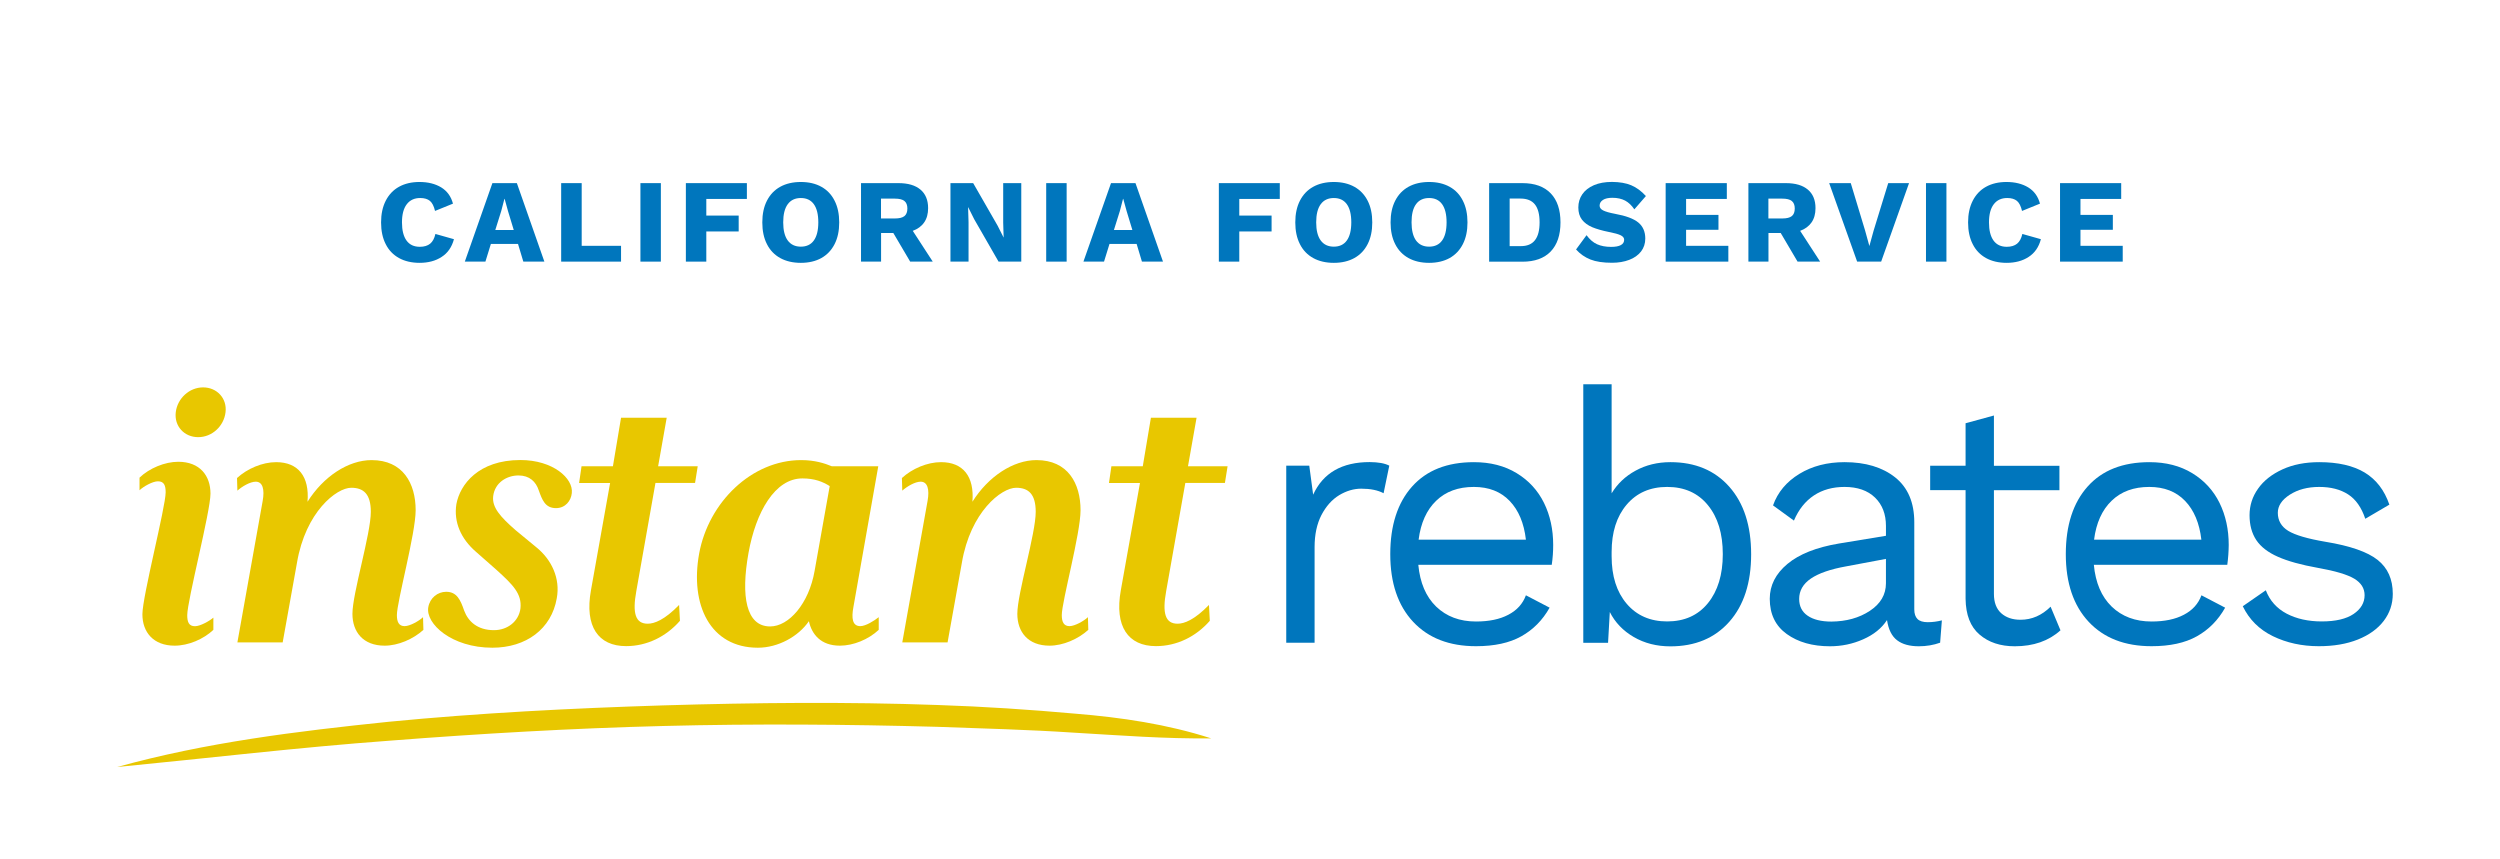 <?xml version="1.0" encoding="utf-8"?>
<!-- Generator: Adobe Illustrator 24.0.2, SVG Export Plug-In . SVG Version: 6.00 Build 0)  -->
<svg version="1.1" id="Layer_1" xmlns="http://www.w3.org/2000/svg" xmlns:xlink="http://www.w3.org/1999/xlink" x="0px" y="0px"
	 viewBox="0 0 329 113" style="enable-background:new 0 0 329 113;" xml:space="preserve">
<style type="text/css">
	.st0{clip-path:url(#SVGID_2_);fill:#0076BD;}
	.st1{fill:#0076BD;}
	.st2{clip-path:url(#SVGID_4_);fill:#0076BD;}
	.st3{clip-path:url(#SVGID_6_);fill:#0076BD;}
	.st4{clip-path:url(#SVGID_8_);fill:#0076BD;}
	.st5{clip-path:url(#SVGID_10_);fill:#0076BD;}
	.st6{clip-path:url(#SVGID_12_);fill:#E8C700;}
	.st7{clip-path:url(#SVGID_12_);fill:#0076BD;}
</style>
<g>
	<defs>
		<rect id="SVGID_1_" x="-230.83" y="-155.81" width="792" height="612"/>
	</defs>
	<clipPath id="SVGID_2_">
		<use xlink:href="#SVGID_1_"  style="overflow:visible;"/>
	</clipPath>
	<path class="st0" d="M58.12,33.81c-0.79,0.52-1.76,0.78-2.9,0.78c-1.04,0-1.95-0.21-2.71-0.63c-0.76-0.42-1.35-1.03-1.75-1.83
		c-0.41-0.8-0.61-1.75-0.61-2.86c0-1.1,0.2-2.04,0.61-2.85c0.41-0.8,0.99-1.42,1.75-1.84c0.76-0.42,1.66-0.63,2.69-0.63
		c1.13,0,2.08,0.24,2.86,0.71c0.78,0.48,1.3,1.19,1.55,2.14l-2.36,0.96c-0.15-0.63-0.37-1.07-0.67-1.32
		c-0.3-0.25-0.73-0.38-1.28-0.38c-0.76,0-1.35,0.27-1.77,0.82c-0.42,0.55-0.63,1.34-0.63,2.39c0,1.04,0.2,1.84,0.6,2.39
		c0.4,0.55,0.98,0.82,1.75,0.82c0.57,0,1.03-0.14,1.36-0.41c0.33-0.27,0.56-0.7,0.69-1.28l2.44,0.69
		C59.46,32.52,58.92,33.3,58.12,33.81"/>
</g>
<path class="st1" d="M67.61,30.27l-0.75-2.47l-0.45-1.63h-0.03l-0.42,1.61l-0.78,2.49H67.61z M68.17,32.1H64.6l-0.72,2.33h-2.71
	l3.63-10.33h3.22l3.62,10.33h-2.77L68.17,32.1z"/>
<polygon class="st1" points="81.73,32.35 81.73,34.43 73.85,34.43 73.85,24.1 76.55,24.1 76.55,32.35 "/>
<rect x="84.28" y="24.1" class="st1" width="2.69" height="10.33"/>
<polygon class="st1" points="92.95,26.18 92.95,28.37 97.21,28.37 97.21,30.46 92.95,30.46 92.95,34.43 90.26,34.43 90.26,24.1 
	98.29,24.1 98.29,26.18 "/>
<g>
	<defs>
		<rect id="SVGID_3_" x="-230.83" y="-155.81" width="792" height="612"/>
	</defs>
	<clipPath id="SVGID_4_">
		<use xlink:href="#SVGID_3_"  style="overflow:visible;"/>
	</clipPath>
	<path class="st2" d="M103.67,26.87c-0.4,0.54-0.6,1.34-0.6,2.39c0,1.05,0.2,1.85,0.6,2.39c0.4,0.54,0.97,0.81,1.72,0.81
		s1.32-0.27,1.71-0.81c0.39-0.54,0.59-1.34,0.59-2.39c0-1.05-0.2-1.85-0.59-2.39c-0.39-0.54-0.96-0.81-1.71-0.81
		S104.07,26.33,103.67,26.87 M108.09,24.58c0.76,0.42,1.34,1.03,1.74,1.83c0.41,0.8,0.61,1.75,0.61,2.86c0,1.11-0.2,2.06-0.61,2.86
		c-0.41,0.8-0.99,1.41-1.74,1.83c-0.76,0.42-1.66,0.63-2.7,0.63s-1.95-0.21-2.71-0.63c-0.76-0.42-1.35-1.03-1.75-1.83
		c-0.41-0.8-0.61-1.75-0.61-2.86c0-1.11,0.2-2.06,0.61-2.86c0.41-0.8,0.99-1.41,1.75-1.83c0.76-0.42,1.67-0.63,2.71-0.63
		S107.34,24.16,108.09,24.58"/>
	<path class="st2" d="M115.94,28.75h1.83c0.57,0,0.99-0.1,1.25-0.31c0.26-0.21,0.39-0.54,0.39-1c0-0.45-0.13-0.78-0.39-0.99
		c-0.26-0.21-0.68-0.31-1.25-0.31h-1.83V28.75z M117.56,30.66h-1.61v3.77h-2.64V24.1h4.93c1.25,0,2.21,0.28,2.89,0.85
		c0.67,0.56,1.01,1.38,1.01,2.44c0,0.75-0.17,1.38-0.52,1.88c-0.34,0.5-0.85,0.87-1.5,1.11l2.63,4.05h-2.97L117.56,30.66z"/>
</g>
<polygon class="st1" points="134.4,34.43 131.41,34.43 128.2,28.84 127.42,27.28 127.4,27.28 127.46,29.22 127.46,34.43 
	125.08,34.43 125.08,24.1 128.07,24.1 131.28,29.69 132.07,31.25 132.08,31.25 132.02,29.31 132.02,24.1 134.4,24.1 "/>
<rect x="137.68" y="24.1" class="st1" width="2.69" height="10.33"/>
<path class="st1" d="M149.02,30.27l-0.75-2.47l-0.45-1.63h-0.03l-0.42,1.61l-0.78,2.49H149.02z M149.58,32.1h-3.57l-0.72,2.33h-2.71
	l3.63-10.33h3.22l3.62,10.33h-2.77L149.58,32.1z"/>
<polygon class="st1" points="163.09,26.18 163.09,28.37 167.34,28.37 167.34,30.46 163.09,30.46 163.09,34.43 160.4,34.43 
	160.4,24.1 168.42,24.1 168.42,26.18 "/>
<g>
	<defs>
		<rect id="SVGID_5_" x="-230.83" y="-155.81" width="792" height="612"/>
	</defs>
	<clipPath id="SVGID_6_">
		<use xlink:href="#SVGID_5_"  style="overflow:visible;"/>
	</clipPath>
	<path class="st3" d="M173.81,26.87c-0.4,0.54-0.6,1.34-0.6,2.39c0,1.05,0.2,1.85,0.6,2.39c0.4,0.54,0.97,0.81,1.72,0.81
		c0.75,0,1.32-0.27,1.71-0.81c0.39-0.54,0.59-1.34,0.59-2.39c0-1.05-0.2-1.85-0.59-2.39c-0.39-0.54-0.96-0.81-1.71-0.81
		C174.78,26.06,174.21,26.33,173.81,26.87 M178.23,24.58c0.76,0.42,1.34,1.03,1.75,1.83c0.41,0.8,0.61,1.75,0.61,2.86
		c0,1.11-0.2,2.06-0.61,2.86c-0.41,0.8-0.99,1.41-1.75,1.83c-0.76,0.42-1.66,0.63-2.7,0.63s-1.95-0.21-2.71-0.63
		c-0.76-0.42-1.35-1.03-1.75-1.83c-0.41-0.8-0.61-1.75-0.61-2.86c0-1.11,0.2-2.06,0.61-2.86c0.41-0.8,0.99-1.41,1.75-1.83
		c0.76-0.42,1.67-0.63,2.71-0.63S177.47,24.16,178.23,24.58"/>
	<path class="st3" d="M186.35,26.87c-0.4,0.54-0.59,1.34-0.59,2.39c0,1.05,0.2,1.85,0.59,2.39c0.4,0.54,0.97,0.81,1.72,0.81
		s1.32-0.27,1.71-0.81c0.39-0.54,0.59-1.34,0.59-2.39c0-1.05-0.2-1.85-0.59-2.39c-0.39-0.54-0.96-0.81-1.71-0.81
		S186.74,26.33,186.35,26.87 M190.77,24.58c0.76,0.42,1.34,1.03,1.74,1.83c0.41,0.8,0.61,1.75,0.61,2.86c0,1.11-0.2,2.06-0.61,2.86
		c-0.41,0.8-0.99,1.41-1.74,1.83c-0.76,0.42-1.66,0.63-2.7,0.63s-1.95-0.21-2.71-0.63c-0.76-0.42-1.35-1.03-1.75-1.83
		c-0.41-0.8-0.61-1.75-0.61-2.86c0-1.11,0.2-2.06,0.61-2.86c0.41-0.8,0.99-1.41,1.75-1.83c0.76-0.42,1.67-0.63,2.71-0.63
		S190.01,24.16,190.77,24.58"/>
	<path class="st3" d="M202,31.61c0.41-0.52,0.61-1.3,0.61-2.35c0-1.04-0.2-1.83-0.61-2.35c-0.41-0.52-1.04-0.78-1.91-0.78h-1.42
		v6.26h1.42C200.96,32.4,201.59,32.14,202,31.61 M204.07,25.44c0.86,0.89,1.29,2.17,1.29,3.83s-0.43,2.93-1.29,3.83
		c-0.86,0.89-2.1,1.34-3.72,1.34h-4.38V24.1h4.38C201.97,24.1,203.21,24.55,204.07,25.44"/>
	<path class="st3" d="M214.67,24.38c0.69,0.29,1.34,0.77,1.93,1.42l-1.52,1.75c-0.35-0.52-0.75-0.9-1.21-1.15
		c-0.46-0.24-1.02-0.37-1.67-0.37c-0.54,0-0.96,0.09-1.25,0.28c-0.29,0.19-0.44,0.44-0.44,0.75c0,0.26,0.15,0.47,0.46,0.63
		c0.31,0.16,0.83,0.31,1.57,0.45c1.43,0.26,2.45,0.64,3.06,1.14c0.61,0.5,0.92,1.21,0.92,2.11c0,0.66-0.19,1.23-0.56,1.71
		c-0.38,0.48-0.89,0.85-1.56,1.1c-0.66,0.25-1.41,0.38-2.25,0.38c-1.17,0-2.12-0.14-2.85-0.43c-0.73-0.29-1.36-0.73-1.89-1.32
		l1.38-1.88c0.41,0.56,0.87,0.96,1.38,1.19c0.51,0.23,1.13,0.35,1.85,0.35c0.57,0,1-0.08,1.29-0.24c0.29-0.16,0.43-0.39,0.43-0.7
		c0-0.24-0.15-0.44-0.46-0.59c-0.31-0.15-0.82-0.29-1.54-0.43c-0.89-0.18-1.62-0.39-2.2-0.63c-0.58-0.25-1.03-0.58-1.35-0.99
		c-0.32-0.42-0.48-0.95-0.48-1.6c0-0.65,0.17-1.23,0.52-1.74c0.35-0.51,0.86-0.91,1.53-1.2c0.67-0.29,1.47-0.43,2.39-0.43
		C213.14,23.95,213.98,24.09,214.67,24.38"/>
</g>
<polygon class="st1" points="227.45,32.35 227.45,34.43 219.2,34.43 219.2,24.1 227.25,24.1 227.25,26.18 221.89,26.18 
	221.89,28.28 226.15,28.28 226.15,30.24 221.89,30.24 221.89,32.35 "/>
<g>
	<defs>
		<rect id="SVGID_7_" x="-230.83" y="-155.81" width="792" height="612"/>
	</defs>
	<clipPath id="SVGID_8_">
		<use xlink:href="#SVGID_7_"  style="overflow:visible;"/>
	</clipPath>
	<path class="st4" d="M232.72,28.75h1.83c0.57,0,0.99-0.1,1.25-0.31c0.26-0.21,0.39-0.54,0.39-1c0-0.45-0.13-0.78-0.39-0.99
		c-0.26-0.21-0.68-0.31-1.25-0.31h-1.83V28.75z M234.34,30.66h-1.61v3.77h-2.64V24.1h4.93c1.25,0,2.21,0.28,2.89,0.85
		c0.67,0.56,1.01,1.38,1.01,2.44c0,0.75-0.17,1.38-0.52,1.88c-0.35,0.5-0.85,0.87-1.5,1.11l2.63,4.05h-2.97L234.34,30.66z"/>
</g>
<polygon class="st1" points="247.56,34.43 244.4,34.43 240.72,24.1 243.56,24.1 245.45,30.35 246.01,32.38 246.56,30.38 
	248.49,24.1 251.23,24.1 "/>
<rect x="253.46" y="24.1" class="st1" width="2.69" height="10.33"/>
<g>
	<defs>
		<rect id="SVGID_9_" x="-230.83" y="-155.81" width="792" height="612"/>
	</defs>
	<clipPath id="SVGID_10_">
		<use xlink:href="#SVGID_9_"  style="overflow:visible;"/>
	</clipPath>
	<path class="st5" d="M266.97,33.81c-0.79,0.52-1.76,0.78-2.9,0.78c-1.04,0-1.95-0.21-2.71-0.63c-0.76-0.42-1.35-1.03-1.75-1.83
		c-0.41-0.8-0.61-1.75-0.61-2.86c0-1.1,0.2-2.04,0.61-2.85c0.41-0.8,0.99-1.42,1.75-1.84c0.76-0.42,1.66-0.63,2.69-0.63
		c1.13,0,2.08,0.24,2.86,0.71c0.78,0.48,1.3,1.19,1.55,2.14l-2.36,0.96c-0.15-0.63-0.37-1.07-0.67-1.32
		c-0.3-0.25-0.73-0.38-1.28-0.38c-0.76,0-1.35,0.27-1.77,0.82c-0.42,0.55-0.63,1.34-0.63,2.39c0,1.04,0.2,1.84,0.6,2.39
		c0.4,0.55,0.98,0.82,1.74,0.82c0.57,0,1.03-0.14,1.36-0.41c0.33-0.27,0.56-0.7,0.69-1.28l2.44,0.69
		C268.31,32.52,267.76,33.3,266.97,33.81"/>
</g>
<polygon class="st1" points="279.35,32.35 279.35,34.43 271.1,34.43 271.1,24.1 279.15,24.1 279.15,26.18 273.79,26.18 
	273.79,28.28 278.05,28.28 278.05,30.24 273.79,30.24 273.79,32.35 "/>
<g>
	<defs>
		<rect id="SVGID_11_" x="-230.83" y="-155.81" width="792" height="612"/>
	</defs>
	<clipPath id="SVGID_12_">
		<use xlink:href="#SVGID_11_"  style="overflow:visible;"/>
	</clipPath>
	<path class="st6" d="M26.73,50.98c1.82,0,3.17,1.45,2.95,3.27c-0.21,1.83-1.77,3.28-3.6,3.28c-1.83,0-3.17-1.45-2.95-3.28
		C23.35,52.43,24.91,50.98,26.73,50.98 M22.98,84.97c-2.79,0-4.24-1.77-4.24-4.13c0-2.36,3.06-14.12,3.06-16.05
		c0-0.91-0.21-1.45-1.02-1.45c-0.7,0-1.93,0.7-2.42,1.18v-1.66c1.29-1.24,3.33-2.09,5.1-2.09c2.84,0,4.24,1.83,4.24,4.19
		c0,2.36-3.06,14.07-3.06,16c0,0.91,0.22,1.45,1.02,1.45c0.7,0,1.93-0.7,2.42-1.13v1.61C26.79,84.11,24.8,84.97,22.98,84.97"/>
	<path class="st6" d="M50.62,84.97c-2.85,0-4.24-1.82-4.24-4.19c0-2.68,2.42-10.52,2.42-13.42c0-2.36-0.97-3.17-2.58-3.17
		c-1.93,0-6.01,3.17-7.14,9.88L37.2,84.54h-5.96l3.33-18.63c0.27-1.5,0-2.52-0.91-2.52c-0.75,0-1.82,0.64-2.42,1.18l-0.05-1.66
		c1.34-1.23,3.33-2.09,5.15-2.09c2.9,0,4.4,1.88,4.13,5.21c2.09-3.33,5.37-5.48,8.43-5.48c4.13,0,5.8,3.06,5.8,6.6
		c0,3.06-2.47,12.03-2.47,13.8c0,0.91,0.27,1.45,1.02,1.45c0.7,0,1.93-0.7,2.42-1.18l0.05,1.67C54.38,84.11,52.39,84.97,50.62,84.97
		"/>
	<path class="st6" d="M73.17,66.87c-1.45,0-1.83-1.13-2.26-2.31c-0.38-1.18-1.23-1.99-2.68-1.99c-1.5,0-3.11,0.91-3.33,2.74
		c-0.16,1.45,0.91,2.68,2.95,4.46l2.74,2.26c1.99,1.61,3.17,4.08,2.68,6.71c-0.7,4.03-4.03,6.5-8.48,6.5c-5.37,0-8.8-3.17-8.43-5.32
		c0.21-1.23,1.23-2.04,2.36-2.04c1.4,0,1.88,1.07,2.36,2.47c0.54,1.45,1.77,2.58,3.92,2.58c1.82,0,3.27-1.18,3.49-2.85
		c0.21-1.93-0.97-3.11-3.17-5.1l-2.68-2.36c-1.99-1.72-2.95-3.92-2.58-6.28c0.48-2.58,2.9-5.8,8.43-5.8c4.29,0,6.98,2.42,6.76,4.35
		C75.15,65.91,74.4,66.87,73.17,66.87"/>
	<path class="st6" d="M91.47,63.55h-5.21l-2.52,14.23c-0.54,2.95-0.11,4.3,1.5,4.3c0.86,0,2.2-0.48,4.13-2.47l0.11,2.09
		c-1.83,2.09-4.35,3.33-7.09,3.33c-3.65,0-5.48-2.58-4.62-7.35l2.52-14.12h-4.08l0.32-2.2h4.13l1.07-6.39h6.01l-1.13,6.39h5.21
		L91.47,63.55z"/>
	<path class="st6" d="M105.59,62.96c-3.6,0-6.12,4.4-7.09,9.82c-1.02,5.69-0.32,9.66,2.85,9.66c2.47,0,5.1-3.01,5.85-7.3l1.99-11.17
		C108.27,63.39,107.2,62.96,105.59,62.96 M110.53,84.97c-2.52,0-3.7-1.5-4.08-3.22c-1.4,2.04-4.08,3.49-6.71,3.49
		c-6.28,0-8.96-5.64-7.73-12.4c1.24-6.76,6.93-12.29,13.42-12.29c1.82,0,3.11,0.43,4.03,0.81h6.12l-3.27,18.52
		c-0.27,1.45-0.16,2.52,0.91,2.52c0.7,0,1.82-0.7,2.42-1.18v1.67C114.28,84.16,112.3,84.97,110.53,84.97"/>
	<path class="st6" d="M138.12,84.97c-2.85,0-4.24-1.82-4.24-4.19c0-2.68,2.42-10.52,2.42-13.42c0-2.36-0.97-3.17-2.58-3.17
		c-1.93,0-6.01,3.17-7.14,9.88l-1.88,10.47h-5.96l3.33-18.63c0.27-1.5,0-2.52-0.91-2.52c-0.75,0-1.82,0.64-2.42,1.18l-0.05-1.66
		c1.34-1.23,3.33-2.09,5.15-2.09c2.9,0,4.4,1.88,4.13,5.21c2.09-3.33,5.37-5.48,8.43-5.48c4.13,0,5.8,3.06,5.8,6.6
		c0,3.06-2.47,12.03-2.47,13.8c0,0.91,0.27,1.45,1.02,1.45c0.7,0,1.93-0.7,2.42-1.18l0.05,1.67
		C141.88,84.11,139.89,84.97,138.12,84.97"/>
	<path class="st6" d="M161.2,63.55h-5.21l-2.52,14.23c-0.54,2.95-0.11,4.3,1.5,4.3c0.86,0,2.2-0.48,4.13-2.47l0.11,2.09
		c-1.83,2.09-4.35,3.33-7.09,3.33c-3.65,0-5.48-2.58-4.62-7.35l2.52-14.12h-4.08l0.32-2.2h4.13l1.07-6.39h6.01l-1.13,6.39h5.21
		L161.2,63.55z"/>
	<path class="st7" d="M182.83,61.28l-0.75,3.63c-0.75-0.4-1.72-0.6-2.94-0.6c-0.99,0-1.96,0.29-2.91,0.86
		c-0.95,0.58-1.72,1.45-2.33,2.61C173.3,68.95,173,70.35,173,72v12.58h-3.73V61.28h3.03l0.51,3.82c1.31-2.86,3.79-4.29,7.45-4.29
		C181.39,60.82,182.24,60.97,182.83,61.28"/>
	<path class="st7" d="M189,65.9c-1.26,1.21-2.03,2.92-2.31,5.12h14.12c-0.25-2.17-0.96-3.87-2.14-5.1
		c-1.18-1.23-2.75-1.84-4.71-1.84C191.91,64.08,190.26,64.68,189,65.9 M204.21,74.33h-17.56c0.22,2.36,1,4.19,2.35,5.5
		c1.35,1.3,3.1,1.96,5.24,1.96c1.71,0,3.13-0.29,4.26-0.89c1.13-0.59,1.9-1.44,2.31-2.56l3.12,1.63c-0.93,1.65-2.17,2.9-3.73,3.77
		c-1.55,0.87-3.54,1.3-5.96,1.3c-3.51,0-6.27-1.07-8.27-3.21c-2-2.14-3.01-5.11-3.01-8.9c0-3.79,0.96-6.76,2.87-8.9
		c1.91-2.14,4.62-3.21,8.13-3.21c2.17,0,4.05,0.48,5.64,1.45c1.58,0.96,2.78,2.27,3.59,3.91c0.81,1.65,1.21,3.49,1.21,5.54
		C204.4,72.59,204.34,73.46,204.21,74.33"/>
	<path class="st7" d="M224.76,79.38c1.3-1.6,1.96-3.75,1.96-6.45c0-2.7-0.65-4.85-1.96-6.45c-1.3-1.6-3.09-2.4-5.36-2.4
		c-2.24,0-4.01,0.78-5.33,2.33c-1.32,1.55-1.98,3.63-1.98,6.24v0.56c0,2.61,0.66,4.69,1.98,6.24s3.1,2.33,5.33,2.33
		C221.67,81.78,223.46,80.98,224.76,79.38 M227.58,64.06c1.91,2.16,2.87,5.12,2.87,8.88c0,3.76-0.96,6.72-2.87,8.88
		c-1.91,2.16-4.5,3.24-7.76,3.24c-1.8,0-3.41-0.41-4.82-1.23c-1.41-0.82-2.46-1.92-3.15-3.29l-0.23,4.05h-3.26V50.57h3.73v14.35
		c0.75-1.24,1.79-2.24,3.15-2.98c1.35-0.74,2.88-1.12,4.59-1.12C223.08,60.82,225.67,61.9,227.58,64.06"/>
	<path class="st7" d="M246.07,80.39c1.41-0.93,2.12-2.14,2.12-3.63v-3.21l-5.22,0.98c-2.08,0.37-3.63,0.91-4.66,1.61
		c-1.02,0.7-1.54,1.59-1.54,2.68c0,0.96,0.37,1.7,1.12,2.21c0.74,0.51,1.79,0.77,3.12,0.77C242.98,81.78,244.66,81.32,246.07,80.39
		 M255.55,81.64l-0.23,2.94c-0.87,0.31-1.8,0.47-2.8,0.47c-1.21,0-2.17-0.26-2.86-0.79c-0.7-0.53-1.14-1.41-1.33-2.66
		c-0.71,1.09-1.76,1.93-3.15,2.54c-1.38,0.61-2.83,0.91-4.36,0.91c-2.3,0-4.19-0.54-5.68-1.61c-1.49-1.07-2.24-2.62-2.24-4.64
		c0-1.77,0.78-3.3,2.33-4.59c1.55-1.29,3.8-2.18,6.76-2.68l6.2-1.02v-1.3c0-1.55-0.48-2.8-1.44-3.73c-0.96-0.93-2.3-1.4-4.01-1.4
		c-1.55,0-2.9,0.37-4.03,1.12s-2.01,1.85-2.63,3.31l-2.75-2c0.62-1.74,1.78-3.12,3.47-4.15s3.67-1.54,5.94-1.54
		c2.76,0,4.98,0.67,6.66,2c1.68,1.34,2.52,3.31,2.52,5.92V80.2c0,0.56,0.14,0.98,0.42,1.26c0.28,0.28,0.73,0.42,1.35,0.42
		C254.31,81.88,254.93,81.8,255.55,81.64"/>
	<path class="st7" d="M271.16,82.95c-1.55,1.4-3.56,2.1-6.01,2.1c-1.9,0-3.44-0.51-4.64-1.54c-1.2-1.02-1.81-2.59-1.84-4.71V64.5
		h-4.66v-3.21h4.66v-5.59l3.73-1.02v6.62h8.62v3.21h-8.62v13.65c0,1.12,0.32,1.96,0.96,2.54c0.64,0.57,1.48,0.86,2.54,0.86
		c1.49,0,2.81-0.58,3.96-1.72L271.16,82.95z"/>
	<path class="st7" d="M277.89,65.9c-1.26,1.21-2.03,2.92-2.31,5.12h14.12c-0.25-2.17-0.96-3.87-2.14-5.1
		c-1.18-1.23-2.75-1.84-4.71-1.84C280.8,64.08,279.15,64.68,277.89,65.9 M293.11,74.33h-17.56c0.22,2.36,1,4.19,2.35,5.5
		c1.35,1.3,3.1,1.96,5.24,1.96c1.71,0,3.13-0.29,4.26-0.89c1.13-0.59,1.9-1.44,2.31-2.56l3.12,1.63c-0.93,1.65-2.17,2.9-3.73,3.77
		c-1.55,0.87-3.54,1.3-5.96,1.3c-3.51,0-6.27-1.07-8.27-3.21c-2-2.14-3.01-5.11-3.01-8.9c0-3.79,0.96-6.76,2.87-8.9
		c1.91-2.14,4.62-3.21,8.13-3.21c2.17,0,4.05,0.48,5.64,1.45c1.58,0.96,2.78,2.27,3.59,3.91c0.81,1.65,1.21,3.49,1.21,5.54
		C293.29,72.59,293.23,73.46,293.11,74.33"/>
	<path class="st7" d="M299.11,83.72c-1.8-0.88-3.12-2.2-3.96-3.94l3.03-2.1c0.53,1.37,1.44,2.39,2.75,3.08
		c1.3,0.68,2.84,1.02,4.61,1.02c1.83,0,3.23-0.33,4.19-0.98c0.96-0.65,1.45-1.48,1.45-2.47c0-0.9-0.45-1.62-1.35-2.17
		c-0.9-0.54-2.49-1.02-4.75-1.42c-2.24-0.4-4.01-0.89-5.31-1.47c-1.3-0.57-2.25-1.31-2.84-2.19c-0.59-0.89-0.89-1.98-0.89-3.28
		c0-1.27,0.37-2.44,1.12-3.49c0.74-1.06,1.82-1.9,3.21-2.54c1.4-0.64,3.01-0.95,4.84-0.95c2.48,0,4.48,0.46,5.99,1.37
		c1.51,0.92,2.59,2.32,3.24,4.22l-3.17,1.86c-0.5-1.49-1.25-2.56-2.26-3.21c-1.01-0.65-2.27-0.98-3.8-0.98
		c-1.52,0-2.81,0.34-3.87,1.02c-1.06,0.68-1.58,1.48-1.58,2.38c0,1.02,0.46,1.82,1.37,2.38c0.92,0.56,2.55,1.04,4.91,1.44
		c3.23,0.53,5.51,1.32,6.85,2.38c1.34,1.06,2,2.55,2,4.47c0,1.34-0.4,2.52-1.19,3.56c-0.79,1.04-1.93,1.86-3.4,2.45
		c-1.48,0.59-3.19,0.88-5.15,0.88C302.94,85.04,300.92,84.6,299.11,83.72"/>
	<path class="st6" d="M159.39,97.17c-6.1,0.07-12.04-0.4-18.04-0.75c-5.98-0.4-11.99-0.55-17.99-0.77
		c-12-0.33-24.02-0.42-36.04-0.11c-12.01,0.3-24.01,1-35.99,1.93c-11.99,0.88-23.89,2.3-35.91,3.47c11.66-3.24,23.7-4.71,35.69-5.95
		c12.01-1.17,24.07-1.78,36.13-2.16c12.06-0.36,24.13-0.49,36.2-0.05c6.04,0.2,12.06,0.6,18.09,1.14
		C147.55,94.41,153.59,95.3,159.39,97.17"/>
</g>
</svg>
